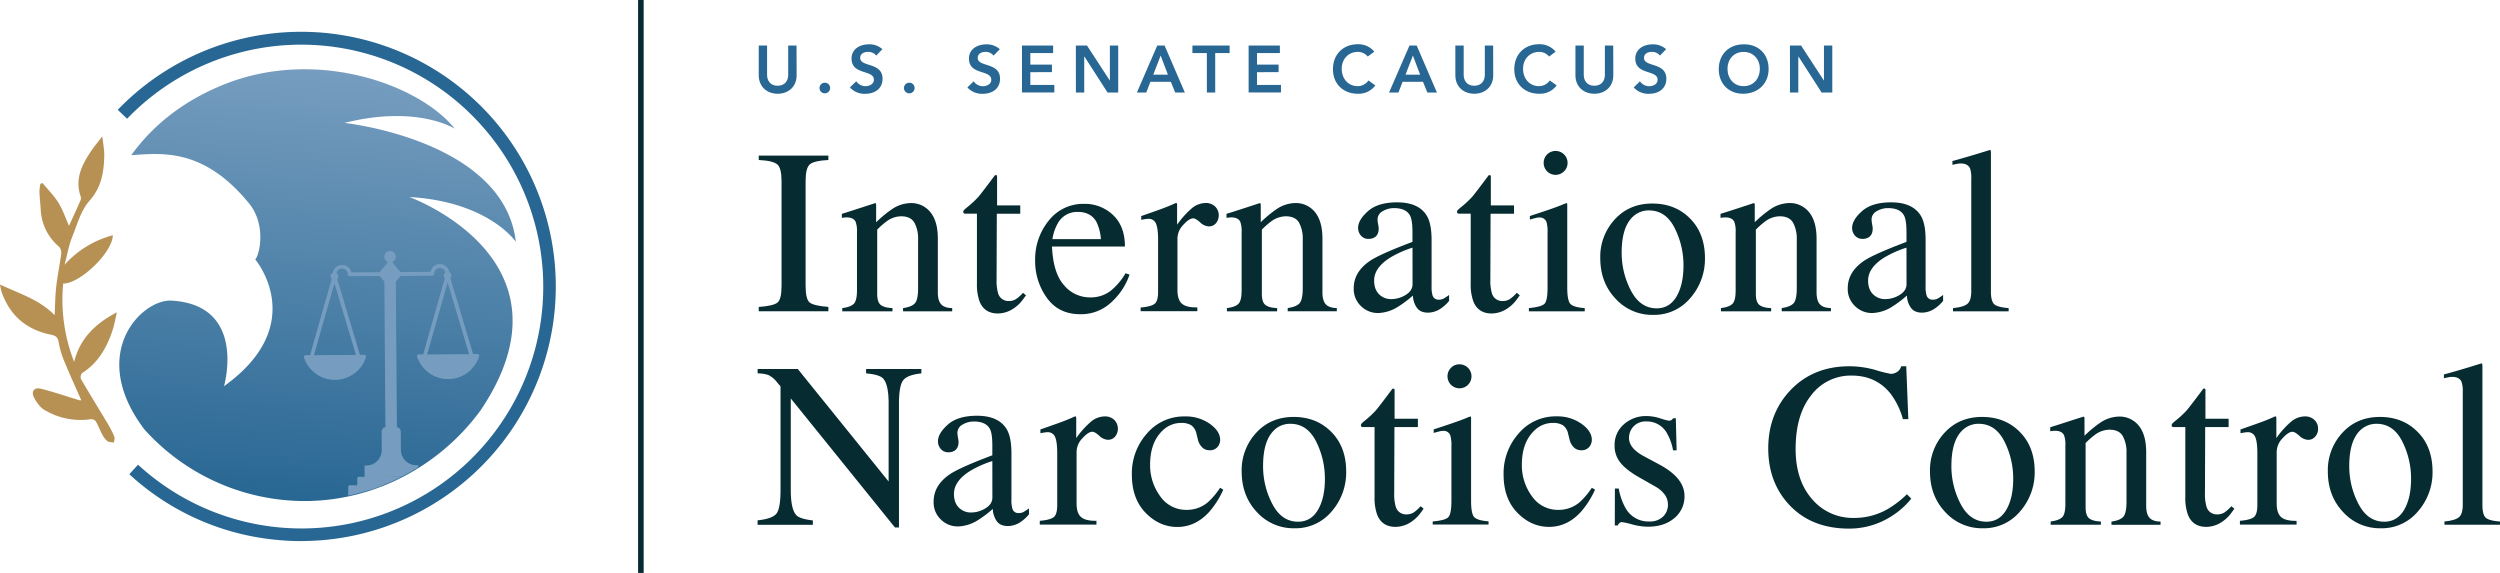 <svg id="Layer_1" data-name="Layer 1" xmlns="http://www.w3.org/2000/svg" xmlns:xlink="http://www.w3.org/1999/xlink" viewBox="0 0 1200 275"><defs><style>.cls-1{fill:#062b30;}.cls-2{fill:#286793;}.cls-3{fill:#b79154;fill-rule:evenodd;}.cls-4{fill:url(#linear-gradient);}.cls-5{fill:#769dbf;}</style><linearGradient id="linear-gradient" x1="398.62" y1="497.45" x2="398.62" y2="290.22" gradientTransform="matrix(1, 0.08, -0.08, 1, -212.07, -287.95)" gradientUnits="userSpaceOnUse"><stop offset="0" stop-color="#286793"/><stop offset="1" stop-color="#769dbf"/></linearGradient></defs><rect class="cls-1" x="306.28" width="2.68" height="275"/><path class="cls-1" d="M364.2,147.33c4.6-.33,7.58-1,8.94-2.06s2-3.74,2-8.09V86.94c0-4.15-.68-6.83-2-8S368.8,77,364.2,76.8V74.7h33.42v2.1c-4.59.22-7.57.92-8.93,2.12s-2,3.87-2,8v50.24q0,6.52,2,8.09c1.36,1,4.34,1.73,8.93,2.06v2.1H364.2Z"/><path class="cls-1" d="M404.29,147.88c2.61-.33,4.45-1,5.49-2s1.57-3.15,1.57-6.53v-28a12.86,12.86,0,0,0-.66-4.92q-1.05-2.08-4.3-2.08a9,9,0,0,0-1,.06c-.35,0-.78.09-1.3.16v-1.93q2.26-.66,10.7-3.42L420,97.53c.25,0,.41.09.47.28a3,3,0,0,1,.08.77v8.11a57.09,57.09,0,0,1,7.92-6.51,16.56,16.56,0,0,1,8.92-2.7,11.63,11.63,0,0,1,6.83,2.15q5.94,4.19,5.94,14.94v25.76c0,2.64.53,4.56,1.59,5.73s2.83,1.79,5.31,1.82v1.55H433.47v-1.55c2.68-.37,4.56-1.11,5.62-2.23s1.6-3.56,1.6-7.31V114.79a15.87,15.87,0,0,0-1.75-7.86q-1.76-3.11-6.47-3.11a11.92,11.92,0,0,0-6.58,2.2,37.42,37.42,0,0,0-4.83,4.2V141.1q0,4,1.76,5.32t5.57,1.46v1.55h-24.1Z"/><path class="cls-1" d="M489.72,98.58v4H478.47l-.11,31.77a21.26,21.26,0,0,0,.71,6.34,5.11,5.11,0,0,0,5.19,3.8,6.18,6.18,0,0,0,3.44-.94,17.66,17.66,0,0,0,3.34-3l1.43,1.21-1.21,1.65a17.44,17.44,0,0,1-6.07,5.46,13.72,13.72,0,0,1-6.17,1.6q-6.51,0-8.83-5.79a24.1,24.1,0,0,1-1.26-8.71V102.55h-6a1.63,1.63,0,0,1-.41-.33.68.68,0,0,1-.14-.44,1.37,1.37,0,0,1,.25-.86,17.28,17.28,0,0,1,1.57-1.4,48,48,0,0,0,5.49-5.1q1.68-2,7.91-10.34a1.77,1.77,0,0,1,.86.11c.09.07.14.35.14.82V98.58Z"/><path class="cls-1" d="M534.11,103.07q5.85,5.39,5.85,15.25h-35q.54,12.77,5.79,18.6a16.13,16.13,0,0,0,12.4,5.83,15.71,15.71,0,0,0,9.77-3,30.46,30.46,0,0,0,7.33-8.59l1.93.66a31.42,31.42,0,0,1-8.46,13,21.11,21.11,0,0,1-15.2,6q-10.37,0-16-7.83a30,30,0,0,1-5.65-18,29.38,29.38,0,0,1,6.56-19.14,21,21,0,0,1,17.1-8A19.51,19.51,0,0,1,534.11,103.07Zm-26.42,4.22a22,22,0,0,0-2.53,7.5h23.27a22.83,22.83,0,0,0-2.1-8.21q-2.7-4.86-9-4.86A10.56,10.56,0,0,0,507.69,107.29Z"/><path class="cls-1" d="M547.51,147.61c3.38-.3,5.62-.89,6.73-1.8s1.65-2.82,1.65-5.76V115.18q0-5.46-1-7.8a3.71,3.71,0,0,0-3.72-2.35,10.46,10.46,0,0,0-1.46.14c-.61.09-1.24.21-1.91.36v-1.82l6.44-2.26c2.2-.77,3.72-1.33,4.56-1.66,1.83-.69,3.72-1.49,5.66-2.37.26,0,.41.09.47.28a5.39,5.39,0,0,1,.08,1.16v9a42.51,42.51,0,0,1,6.83-7.67,10.56,10.56,0,0,1,6.83-2.75,6.39,6.39,0,0,1,4.59,1.68,6,6,0,0,1,.42,8,4.32,4.32,0,0,1-3.39,1.55,6.36,6.36,0,0,1-4.22-1.93c-1.42-1.29-2.53-1.93-3.34-1.93q-1.94,0-4.74,3.11a9.54,9.54,0,0,0-2.81,6.43v24.87q0,4.74,2.2,6.59t7.34,1.74v1.82H547.51Z"/><path class="cls-1" d="M588.92,147.88q3.92-.49,5.49-2t1.57-6.53v-28a12.86,12.86,0,0,0-.66-4.92q-1.05-2.08-4.3-2.08a9,9,0,0,0-1,.06c-.35,0-.78.09-1.3.16v-1.93q2.26-.66,10.7-3.42l5.19-1.71c.25,0,.41.09.46.28a2.57,2.57,0,0,1,.09.77v8.11a57.09,57.09,0,0,1,7.92-6.51,16.56,16.56,0,0,1,8.92-2.7,11.63,11.63,0,0,1,6.83,2.15q5.94,4.19,5.94,14.94v25.76c0,2.64.53,4.56,1.59,5.73s2.83,1.79,5.31,1.82v1.55H618.1v-1.55c2.68-.37,4.56-1.11,5.62-2.23s1.6-3.56,1.6-7.31V114.79a15.87,15.87,0,0,0-1.75-7.86q-1.76-3.11-6.47-3.11a12,12,0,0,0-6.59,2.2,38.15,38.15,0,0,0-4.82,4.2V141.1q0,4,1.76,5.32t5.57,1.46v1.55h-24.1Z"/><path class="cls-1" d="M657.75,125.11q5.07-3.31,20.23-9v-4.69c0-3.75-.36-6.36-1.1-7.83-1.25-2.46-3.84-3.7-7.77-3.7a10.66,10.66,0,0,0-5.35,1.44,4.54,4.54,0,0,0-2.54,4.08,14.33,14.33,0,0,0,.28,2.23,16.31,16.31,0,0,1,.27,2q0,3.09-2,4.31a5.2,5.2,0,0,1-2.76.71,4.62,4.62,0,0,1-3.8-1.62,5.62,5.62,0,0,1-1.33-3.62q0-3.85,4.78-8.08t14-4.21q10.7,0,14.5,6.94,2,3.81,2,11.09v22.11a14.86,14.86,0,0,0,.44,4.41,2.88,2.88,0,0,0,3,2.16,4.9,4.9,0,0,0,2.09-.39,20.56,20.56,0,0,0,2.87-1.88v2.87a17.65,17.65,0,0,1-3.8,3.53,11.09,11.09,0,0,1-6.29,2.1q-3.75,0-5.43-2.43a10.91,10.91,0,0,1-1.85-5.79,50.54,50.54,0,0,1-7.17,5.4,18.77,18.77,0,0,1-9.54,3,11.49,11.49,0,0,1-8.22-3.33,11.27,11.27,0,0,1-3.47-8.47Q649.75,130.46,657.75,125.11ZM678,118.87a50.63,50.63,0,0,0-10.47,4.64q-7.95,4.9-7.94,11.14c0,3.34,1.1,5.81,3.3,7.39a8.06,8.06,0,0,0,4.8,1.54,13.2,13.2,0,0,0,7-2q3.33-2,3.33-5.18Z"/><path class="cls-1" d="M726.73,98.58v4H715.48l-.11,31.77a21.2,21.2,0,0,0,.72,6.34,5.1,5.1,0,0,0,5.18,3.8,6.19,6.19,0,0,0,3.45-.94,18,18,0,0,0,3.34-3l1.43,1.21-1.21,1.65a17.53,17.53,0,0,1-6.07,5.46,13.73,13.73,0,0,1-6.18,1.6c-4.33,0-7.28-1.93-8.82-5.79a23.85,23.85,0,0,1-1.27-8.71V102.55h-6a1.63,1.63,0,0,1-.41-.33.68.68,0,0,1-.14-.44,1.32,1.32,0,0,1,.25-.86,15.88,15.88,0,0,1,1.57-1.4,48,48,0,0,0,5.49-5.1q1.68-2,7.91-10.34a1.8,1.8,0,0,1,.86.11c.09.07.13.35.13.82V98.58Z"/><path class="cls-1" d="M733.85,147.88q5.89-.56,7.44-2t1.54-7.92v-26.3a16.8,16.8,0,0,0-.49-5,3.33,3.33,0,0,0-3.48-2.26,5.76,5.76,0,0,0-1.18.11c-.39.07-1.5.36-3.34.88v-1.71l2.37-.77q9.66-3.15,13.46-4.75a7.23,7.23,0,0,1,2-.66,2.82,2.82,0,0,1,.11.83V138c0,4.2.51,6.82,1.52,7.89s3.3,1.75,6.87,2v1.55h-26.8Zm8.76-73.74a5.76,5.76,0,0,1,8.14,0,5.56,5.56,0,0,1,1.68,4.09,5.5,5.5,0,0,1-1.68,4,5.72,5.72,0,0,1-9.79-4A5.63,5.63,0,0,1,742.61,74.14Z"/><path class="cls-1" d="M775.12,105.28q7-7.59,18-7.58t18.09,7.17q7.17,7.17,7.17,19.08a28.42,28.42,0,0,1-7,19.08,22.58,22.58,0,0,1-18,8.11,23.71,23.71,0,0,1-17.92-7.78q-7.34-7.77-7.33-19.52A26.41,26.41,0,0,1,775.12,105.28Zm8.81-1.41q-5.52,5-5.53,17.32a39,39,0,0,0,4.45,18.31Q787.31,148,795.2,148q6.19,0,9.53-5.68t3.34-14.89a39.36,39.36,0,0,0-4.25-18Q799.56,101,791.5,101A11,11,0,0,0,783.93,103.87Z"/><path class="cls-1" d="M826.05,147.88q3.91-.49,5.49-2t1.57-6.53v-28a12.86,12.86,0,0,0-.66-4.92c-.7-1.39-2.14-2.08-4.3-2.08a8.72,8.72,0,0,0-1,.06c-.35,0-.79.09-1.3.16v-1.93q2.26-.66,10.7-3.42l5.18-1.71c.26,0,.42.09.47.28a2.62,2.62,0,0,1,.08.77v8.11a57,57,0,0,1,7.93-6.51,16.51,16.51,0,0,1,8.92-2.7,11.6,11.6,0,0,1,6.82,2.15q6,4.19,6,14.94v25.76c0,2.64.53,4.56,1.58,5.73s2.83,1.79,5.31,1.82v1.55H855.22v-1.55c2.69-.37,4.56-1.11,5.63-2.23s1.6-3.56,1.6-7.31V114.79a15.87,15.87,0,0,0-1.76-7.86c-1.17-2.07-3.32-3.11-6.47-3.11a11.94,11.94,0,0,0-6.58,2.2,38.82,38.82,0,0,0-4.83,4.2V141.1q0,4,1.77,5.32c1.18.9,3,1.39,5.57,1.46v1.55h-24.1Z"/><path class="cls-1" d="M894.87,125.11q5.07-3.31,20.24-9v-4.69q0-5.62-1.1-7.83c-1.25-2.46-3.84-3.7-7.78-3.7a10.69,10.69,0,0,0-5.35,1.44,4.54,4.54,0,0,0-2.53,4.08,15.28,15.28,0,0,0,.27,2.23,15.13,15.13,0,0,1,.28,2q0,3.09-2,4.31a5.2,5.2,0,0,1-2.76.71,4.66,4.66,0,0,1-3.81-1.62,5.61,5.61,0,0,1-1.32-3.62q0-3.85,4.77-8.08t14-4.21q10.69,0,14.51,6.94,2,3.81,2,11.09v22.11a14.52,14.52,0,0,0,.44,4.41,2.88,2.88,0,0,0,3,2.16,4.9,4.9,0,0,0,2.09-.39,21.18,21.18,0,0,0,2.87-1.88v2.87a17.93,17.93,0,0,1-3.81,3.53,11.06,11.06,0,0,1-6.28,2.1q-3.75,0-5.43-2.43a10.82,10.82,0,0,1-1.85-5.79,51.7,51.7,0,0,1-7.17,5.4,18.77,18.77,0,0,1-9.54,3,11.48,11.48,0,0,1-8.22-3.33,11.23,11.23,0,0,1-3.47-8.47Q886.88,130.46,894.87,125.11Zm20.24-6.24a50.73,50.73,0,0,0-10.48,4.64q-7.93,4.9-7.94,11.14c0,3.34,1.1,5.81,3.31,7.39a8,8,0,0,0,4.8,1.54,13.2,13.2,0,0,0,7-2q3.33-2,3.33-5.18Z"/><path class="cls-1" d="M937.44,147.88q5.13-.49,6.95-2.07c1.22-1,1.82-3.09,1.82-6.15V85.79a14.22,14.22,0,0,0-.6-5q-1.11-2.33-4.47-2.32a9.38,9.38,0,0,0-1.68.17c-.61.11-1.37.27-2.29.49V77.29q7.44-2,17.92-5.29a.42.42,0,0,1,.47.33,7.21,7.21,0,0,1,.08,1.43v66.12q0,4.8,1.66,6.21c1.1.94,3.38,1.53,6.84,1.79v1.55h-26.7Z"/><path class="cls-1" d="M363.65,249.76q7-.72,9-3.17t2-11.38V185.45l-1.55-1.81a12.38,12.38,0,0,0-4.22-3.61,16.16,16.16,0,0,0-5.21-.8v-2.1h19.27l43.6,54V193.64c0-6.18-.92-10.19-2.75-12.06-1.22-1.2-3.9-2-8.06-2.35v-2.1h26.53v2.1c-4.3.44-7.17,1.48-8.6,3.14s-2.15,5.44-2.15,11.36v59.45h-1.93l-50-61.93v44q0,9.25,2.7,12.06,1.77,1.82,7.89,2.48v2.1H363.65Z"/><path class="cls-1" d="M456.08,227.54q5.07-3.31,20.24-9v-4.69q0-5.62-1.1-7.83c-1.25-2.46-3.84-3.7-7.78-3.7a10.69,10.69,0,0,0-5.35,1.44,4.54,4.54,0,0,0-2.53,4.08,15.28,15.28,0,0,0,.27,2.23,15.13,15.13,0,0,1,.28,2q0,3.09-2,4.31a5.22,5.22,0,0,1-2.76.71,4.64,4.64,0,0,1-3.81-1.62,5.61,5.61,0,0,1-1.32-3.62q0-3.85,4.77-8.07t14-4.22q10.69,0,14.5,6.94,2,3.81,2,11.09v22.11a14.56,14.56,0,0,0,.45,4.42,2.87,2.87,0,0,0,3,2.15,4.92,4.92,0,0,0,2.1-.39,21.84,21.84,0,0,0,2.87-1.87v2.86a17.93,17.93,0,0,1-3.81,3.53,11.06,11.06,0,0,1-6.28,2.1q-3.76,0-5.44-2.43a10.9,10.9,0,0,1-1.84-5.79,52.73,52.73,0,0,1-7.17,5.41,18.85,18.85,0,0,1-9.54,3,11.48,11.48,0,0,1-8.22-3.33,11.23,11.23,0,0,1-3.47-8.47Q448.09,232.89,456.08,227.54Zm20.24-6.24a50.73,50.73,0,0,0-10.48,4.64q-7.93,4.91-7.94,11.14c0,3.34,1.1,5.81,3.31,7.39A8,8,0,0,0,466,246a13.16,13.16,0,0,0,7-2q3.34-2,3.34-5.18Z"/><path class="cls-1" d="M499.09,250c3.38-.3,5.63-.89,6.73-1.8s1.65-2.82,1.65-5.76V217.61q0-5.46-1-7.8a3.71,3.71,0,0,0-3.72-2.35,10.59,10.59,0,0,0-1.46.14c-.61.09-1.24.21-1.9.36v-1.82l6.43-2.26c2.2-.77,3.72-1.33,4.56-1.66,1.83-.69,3.72-1.49,5.66-2.37.26,0,.42.09.47.28a4.79,4.79,0,0,1,.08,1.16v9a42.51,42.51,0,0,1,6.83-7.67,10.58,10.58,0,0,1,6.83-2.75,6.39,6.39,0,0,1,4.59,1.68,6,6,0,0,1,.42,8,4.32,4.32,0,0,1-3.39,1.55,6.38,6.38,0,0,1-4.22-1.93c-1.41-1.29-2.53-1.93-3.33-1.93q-1.93,0-4.75,3.11a9.59,9.59,0,0,0-2.81,6.43v24.87c0,3.16.73,5.36,2.21,6.59s3.91,1.81,7.33,1.74v1.82H499.09Z"/><path class="cls-1" d="M580.68,203.4q5,3.54,5,7.77a5.24,5.24,0,0,1-1.27,3.38,4.71,4.71,0,0,1-3.91,1.57,4.89,4.89,0,0,1-3.39-1.32,7.66,7.66,0,0,1-2.13-3.86l-.66-2.65a6.75,6.75,0,0,0-2.48-4.14A8.86,8.86,0,0,0,567,203q-6.28,0-10.62,5.49t-4.33,14.61a25,25,0,0,0,4.78,15,15.05,15.05,0,0,0,12.87,6.63,15.39,15.39,0,0,0,10.21-3.76,35.12,35.12,0,0,0,5.73-6.85l1.54.94a44,44,0,0,1-6.61,10.49q-6.68,7.4-15.44,7.39-8.61,0-15.23-6.78t-6.61-18.42a28.71,28.71,0,0,1,7.22-19.63,23.26,23.26,0,0,1,18.26-8.22A20,20,0,0,1,580.68,203.4Z"/><path class="cls-1" d="M603,207.71q7-7.58,17.95-7.58T639,207.3q7.17,7.17,7.17,19.08a28.39,28.39,0,0,1-6.95,19.08,22.6,22.6,0,0,1-18,8.11,23.71,23.71,0,0,1-17.92-7.78Q596,238,596,226.27A26.42,26.42,0,0,1,603,207.71Zm8.8-1.41q-5.52,5-5.52,17.32a38.8,38.8,0,0,0,4.45,18.31q4.44,8.49,12.35,8.49,6.18,0,9.53-5.68t3.34-14.89a39.49,39.49,0,0,0-4.25-18q-4.26-8.43-12.33-8.43A11,11,0,0,0,611.76,206.3Z"/><path class="cls-1" d="M680.58,201v4H669.33l-.11,31.77a21.26,21.26,0,0,0,.71,6.34,5.1,5.1,0,0,0,5.19,3.8,6.26,6.26,0,0,0,3.44-.93,18.13,18.13,0,0,0,3.34-3l1.43,1.21-1.21,1.66a17.65,17.65,0,0,1-6.07,5.46,13.84,13.84,0,0,1-6.17,1.59q-6.51,0-8.83-5.79a24.1,24.1,0,0,1-1.26-8.71V205h-6a1.63,1.63,0,0,1-.41-.33.68.68,0,0,1-.14-.44,1.37,1.37,0,0,1,.25-.86A17.28,17.28,0,0,1,655,202a48,48,0,0,0,5.49-5.1q1.68-2,7.91-10.34a1.77,1.77,0,0,1,.86.11c.09.07.14.35.14.82V201Z"/><path class="cls-1" d="M687.69,250.31c3.93-.36,6.41-1,7.44-2s1.55-3.61,1.55-7.91V214.08a16.7,16.7,0,0,0-.5-5,3.33,3.33,0,0,0-3.47-2.26,5.86,5.86,0,0,0-1.19.11c-.38.07-1.5.36-3.34.88v-1.71l2.38-.77q9.65-3.15,13.45-4.75a7.15,7.15,0,0,1,2-.66,3.2,3.2,0,0,1,.11.83v39.6c0,4.19.5,6.82,1.52,7.88s3.29,1.75,6.86,2v1.55h-26.8Zm8.77-73.74a5.47,5.47,0,0,1,4.08-1.7,5.76,5.76,0,1,1-5.74,5.76A5.61,5.61,0,0,1,696.46,176.57Z"/><path class="cls-1" d="M759.08,203.4q5,3.54,5,7.77a5.29,5.29,0,0,1-1.27,3.38,4.73,4.73,0,0,1-3.92,1.57,4.92,4.92,0,0,1-3.39-1.32,7.73,7.73,0,0,1-2.12-3.86l-.66-2.65a6.72,6.72,0,0,0-2.49-4.14,8.82,8.82,0,0,0-4.79-1.15q-6.28,0-10.62,5.49t-4.33,14.61a25,25,0,0,0,4.77,15,15.06,15.06,0,0,0,12.88,6.63,15.39,15.39,0,0,0,10.2-3.76,35.46,35.46,0,0,0,5.74-6.85l1.54.94A43.69,43.69,0,0,1,759,245.51q-6.68,7.4-15.44,7.39-8.59,0-15.22-6.78t-6.62-18.42a28.72,28.72,0,0,1,7.23-19.63,23.24,23.24,0,0,1,18.25-8.22A20,20,0,0,1,759.08,203.4Z"/><path class="cls-1" d="M775.15,234.49H777a28.85,28.85,0,0,0,3.41,9.65,12.5,12.5,0,0,0,11.28,6.17,9,9,0,0,0,6.52-2.29,7.81,7.81,0,0,0,2.4-5.92,8.14,8.14,0,0,0-1.38-4.47,14.07,14.07,0,0,0-4.86-4.19l-6.17-3.53q-6.78-3.65-10-7.34a12.83,12.83,0,0,1-3.2-8.71,13.05,13.05,0,0,1,4.41-10.15,15.92,15.92,0,0,1,11.08-4,21.75,21.75,0,0,1,6.43,1.1,29.63,29.63,0,0,0,3.94,1.11,2.79,2.79,0,0,0,1.44-.28,2.33,2.33,0,0,0,.77-.88h1.32l.39,15.39h-1.71a25.56,25.56,0,0,0-3-8.33,10.94,10.94,0,0,0-9.87-5.52,7.82,7.82,0,0,0-8.27,7.94q0,5.08,7.61,9l7.28,3.91q11.74,6.41,11.74,14.89a13.33,13.33,0,0,1-4.87,10.65q-4.87,4.14-12.75,4.13a29.47,29.47,0,0,1-7.48-1.1,34.17,34.17,0,0,0-5-1.1,1.63,1.63,0,0,0-1.15.47,3.07,3.07,0,0,0-.77,1.13h-1.44Z"/><path class="cls-1" d="M900.33,177.63a62.8,62.8,0,0,0,7.23,1.82,5.68,5.68,0,0,0,3-.89,4.57,4.57,0,0,0,2-2.75H915l1,25.37h-2.6A36.36,36.36,0,0,0,907.5,189q-6.94-8.72-18.69-8.72a23.75,23.75,0,0,0-19.39,9.38q-7.51,9.38-7.52,25.81,0,15.1,7.91,24.13a25.52,25.52,0,0,0,20.05,9A32.1,32.1,0,0,0,906,244.41a48.06,48.06,0,0,0,9.32-7.17l2.1,2.1a38,38,0,0,1-9.32,8.33,37.47,37.47,0,0,1-20.57,6.06q-18.19,0-28.9-11.63-9.87-10.75-9.87-26.86,0-16.49,10.42-27.69,11-11.75,28.57-11.74A45.93,45.93,0,0,1,900.33,177.63Z"/><path class="cls-1" d="M933.39,207.71q7-7.58,18-7.58t18.09,7.17q7.17,7.17,7.17,19.08a28.34,28.34,0,0,1-7,19.08,22.58,22.58,0,0,1-18,8.11,23.73,23.73,0,0,1-17.93-7.78q-7.34-7.77-7.33-19.52A26.41,26.41,0,0,1,933.39,207.71Zm8.81-1.41q-5.52,5-5.53,17.32a38.92,38.92,0,0,0,4.45,18.31q4.46,8.49,12.35,8.49,6.19,0,9.53-5.68t3.34-14.89a39.36,39.36,0,0,0-4.25-18q-4.26-8.43-12.32-8.43A11,11,0,0,0,942.2,206.3Z"/><path class="cls-1" d="M984.32,250.31q3.91-.5,5.49-2t1.57-6.53v-28a12.86,12.86,0,0,0-.66-4.92q-1.05-2.08-4.3-2.08a9,9,0,0,0-1,.06c-.35,0-.78.09-1.3.16v-1.93q2.26-.66,10.7-3.42L1000,200c.26,0,.42.09.47.28a2.57,2.57,0,0,1,.09.77v8.11a56.5,56.5,0,0,1,7.92-6.51,16.53,16.53,0,0,1,8.92-2.7,11.66,11.66,0,0,1,6.83,2.15q5.94,4.19,5.94,14.94v25.76c0,2.64.53,4.56,1.59,5.73s2.82,1.79,5.3,1.82v1.55H1013.5v-1.55c2.68-.36,4.55-1.11,5.62-2.23s1.6-3.56,1.6-7.31V217.22a15.8,15.8,0,0,0-1.76-7.85c-1.17-2.08-3.32-3.12-6.47-3.12a11.94,11.94,0,0,0-6.58,2.2,38.15,38.15,0,0,0-4.82,4.2v30.88c0,2.65.58,4.42,1.76,5.32s3,1.39,5.57,1.46v1.55h-24.1Z"/><path class="cls-1" d="M1069.74,201v4h-11.25l-.11,31.77a21.2,21.2,0,0,0,.72,6.34,5.08,5.08,0,0,0,5.18,3.8,6.27,6.27,0,0,0,3.45-.93,18.46,18.46,0,0,0,3.34-3l1.43,1.21-1.21,1.66a17.74,17.74,0,0,1-6.07,5.46,13.84,13.84,0,0,1-6.18,1.59c-4.33,0-7.28-1.93-8.82-5.79a23.85,23.85,0,0,1-1.27-8.71V205h-6a1.63,1.63,0,0,1-.41-.33.68.68,0,0,1-.14-.44,1.32,1.32,0,0,1,.25-.86,15.88,15.88,0,0,1,1.57-1.4,48,48,0,0,0,5.49-5.1q1.68-2,7.91-10.34a1.72,1.72,0,0,1,.85.11c.1.07.14.35.14.82V201Z"/><path class="cls-1" d="M1075.15,250c3.38-.3,5.62-.89,6.72-1.8s1.66-2.82,1.66-5.76V217.61q0-5.46-1-7.8a3.71,3.71,0,0,0-3.72-2.35,10.72,10.72,0,0,0-1.47.14c-.6.09-1.24.21-1.9.36v-1.82l6.43-2.26c2.2-.77,3.72-1.33,4.57-1.66,1.83-.69,3.72-1.49,5.66-2.37.26,0,.41.09.47.28a5.39,5.39,0,0,1,.08,1.16v9a42.13,42.13,0,0,1,6.83-7.67,10.56,10.56,0,0,1,6.83-2.75,6.39,6.39,0,0,1,4.59,1.68,5.58,5.58,0,0,1,1.77,4.22,5.52,5.52,0,0,1-1.36,3.8,4.32,4.32,0,0,1-3.39,1.55,6.4,6.4,0,0,1-4.22-1.93c-1.41-1.29-2.52-1.93-3.33-1.93q-1.93,0-4.74,3.11a9.56,9.56,0,0,0-2.82,6.43v24.87q0,4.74,2.21,6.59t7.33,1.74v1.82h-27.18Z"/><path class="cls-1" d="M1124.36,207.71q7-7.58,18-7.58t18.09,7.17q7.17,7.17,7.17,19.08a28.34,28.34,0,0,1-7,19.08,22.58,22.58,0,0,1-18,8.11,23.73,23.73,0,0,1-17.93-7.78q-7.34-7.77-7.33-19.52A26.41,26.41,0,0,1,1124.36,207.71Zm8.81-1.41q-5.52,5-5.53,17.32a38.92,38.92,0,0,0,4.45,18.31q4.46,8.49,12.35,8.49,6.19,0,9.53-5.68t3.34-14.89a39.36,39.36,0,0,0-4.25-18q-4.26-8.43-12.32-8.43A11,11,0,0,0,1133.17,206.3Z"/><path class="cls-1" d="M1173.31,250.31c3.42-.33,5.73-1,7-2.07s1.82-3.09,1.82-6.14V188.22a14.15,14.15,0,0,0-.61-5c-.74-1.55-2.22-2.32-4.47-2.32a9.56,9.56,0,0,0-1.68.17c-.61.11-1.37.27-2.29.49v-1.82q7.46-2,17.93-5.29a.42.42,0,0,1,.46.33,6.94,6.94,0,0,1,.09,1.43v66.13q0,4.78,1.65,6.2t6.84,1.79v1.55h-26.69Z"/><path class="cls-2" d="M382.38,36.13c0,5.46-3.92,8.87-9.09,8.87s-9.09-3.41-9.09-8.87V21.84h4V36c0,2.23,1.21,5.16,5.07,5.16s5.07-2.93,5.07-5.16V21.84h4Z"/><path class="cls-2" d="M395.91,39.7a2.5,2.5,0,0,1,2.55,2.43,2.55,2.55,0,1,1-2.55-2.43Z"/><path class="cls-2" d="M420.6,26.69a4.79,4.79,0,0,0-4-1.78c-1.85,0-3.7.83-3.7,2.9,0,4.53,10.72,1.94,10.72,10,0,4.85-3.83,7.21-8.26,7.21a9.36,9.36,0,0,1-7.4-3.06L411,39a5.32,5.32,0,0,0,4.46,2.36c1.85,0,4-1,4-3.09,0-4.94-10.72-2.11-10.72-10.17,0-4.66,4.15-6.83,8.33-6.83a9.24,9.24,0,0,1,6.47,2.33Z"/><path class="cls-2" d="M436.42,39.7A2.5,2.5,0,0,1,439,42.13a2.55,2.55,0,1,1-2.55-2.43Z"/><path class="cls-2" d="M476.92,26.69A4.76,4.76,0,0,0,473,24.91c-1.85,0-3.7.83-3.7,2.9,0,4.53,10.72,1.94,10.72,10,0,4.85-3.83,7.21-8.26,7.21a9.36,9.36,0,0,1-7.4-3.06l3-2.94a5.31,5.31,0,0,0,4.46,2.36c1.85,0,4-1,4-3.09,0-4.94-10.72-2.11-10.72-10.17,0-4.66,4.15-6.83,8.32-6.83a9.29,9.29,0,0,1,6.48,2.33Z"/><path class="cls-2" d="M490.55,21.84H505.5v3.64H494.56V31h10.37v3.64H494.56v6.12h11.52v3.63H490.55Z"/><path class="cls-2" d="M516.41,21.84h5.33l10.94,16.78h.06V21.84h4V44.42h-5.1L520.5,27.11h-.07V44.42h-4Z"/><path class="cls-2" d="M555.49,21.84H559l9.73,22.58H564.1L562,39.26H552.2l-2,5.16h-4.5Zm5.1,14-3.48-9.18-3.54,9.18Z"/><path class="cls-2" d="M579.28,25.48h-6.92V21.84h17.86v3.64H583.3V44.42h-4Z"/><path class="cls-2" d="M599.34,21.84h15v3.64H603.36V31h10.37v3.64H603.36v6.12h11.51v3.63H599.34Z"/><path class="cls-2" d="M656.53,27.14a6.13,6.13,0,0,0-4.75-2.23c-4.66,0-7.75,3.57-7.75,8.07,0,4.81,3.09,8.38,7.75,8.38a6.35,6.35,0,0,0,5.07-2.74L660.17,41a10,10,0,0,1-8.42,4c-7,0-11.93-4.72-11.93-11.77,0-7.24,5-12,11.93-12a9.83,9.83,0,0,1,7.91,3.57Z"/><path class="cls-2" d="M676.56,21.84H680l9.73,22.58h-4.6l-2.1-5.16h-9.79l-2,5.16h-4.5Zm5.11,14-3.48-9.18-3.54,9.18Z"/><path class="cls-2" d="M716.75,36.13c0,5.46-3.92,8.87-9.09,8.87s-9.09-3.41-9.09-8.87V21.84h4V36c0,2.23,1.21,5.16,5.07,5.16s5.07-2.93,5.07-5.16V21.84h4Z"/><path class="cls-2" d="M743.58,27.14a6.14,6.14,0,0,0-4.76-2.23c-4.65,0-7.75,3.57-7.75,8.07,0,4.81,3.1,8.38,7.75,8.38a6.37,6.37,0,0,0,5.08-2.74L747.21,41a10,10,0,0,1-8.42,4c-6.95,0-11.93-4.72-11.93-11.77,0-7.24,5-12,11.93-12a9.82,9.82,0,0,1,7.91,3.57Z"/><path class="cls-2" d="M774.39,36.13c0,5.46-3.92,8.87-9.09,8.87s-9.09-3.41-9.09-8.87V21.84h4V36c0,2.23,1.21,5.16,5.07,5.16s5.07-2.93,5.07-5.16V21.84h4Z"/><path class="cls-2" d="M796.78,26.69a4.76,4.76,0,0,0-3.95-1.78c-1.85,0-3.7.83-3.7,2.9,0,4.53,10.71,1.94,10.71,10,0,4.85-3.83,7.21-8.26,7.21a9.37,9.37,0,0,1-7.4-3.06l3-2.94a5.33,5.33,0,0,0,4.47,2.36c1.85,0,4-1,4-3.09,0-4.94-10.71-2.11-10.71-10.17,0-4.66,4.14-6.83,8.32-6.83a9.24,9.24,0,0,1,6.47,2.33Z"/><path class="cls-2" d="M836.94,21.27c7-.13,12,4.59,12,11.83,0,7-5,11.77-12,11.9S825,40.28,825,33.23C825,26,830,21.27,836.94,21.27Zm0,20.09c4.69,0,7.78-3.57,7.78-8.38,0-4.5-3.09-8.07-7.78-8.07s-7.75,3.57-7.75,8.07C829.22,37.79,832.31,41.36,837,41.36Z"/><path class="cls-2" d="M859.17,21.84h5.33l10.94,16.78h.06V21.84h4V44.42h-5.11L863.25,27.11h-.06V44.42h-4Z"/><path class="cls-2" d="M144.8,259.73c-3.56,0-7.14-.15-10.73-.47a121,121,0,0,1-72-31.63l4.19-4.57A116,116,0,0,0,233.4,62.83,116,116,0,0,0,61,57l-4.47-4.3a122.22,122.22,0,1,1,88.27,207Z"/><path class="cls-3" d="M51.5,203c-4.21-7-8.52-14-12.64-21.08a3,3,0,0,1,.54-2.84C47.08,174.23,51.26,166.9,54,158.6c.95-2.82,1.42-5.8,2.11-8.71-10.32,5.39-17.76,12.57-20.52,23.79a81.93,81.93,0,0,1-5.26-37.58c8,.13,23.69-14.86,23.83-23.19A47.59,47.59,0,0,0,31,127.07c1.32-5,2-9.18,3.55-13.06C37,108,38.76,101.12,42.89,96.46c5.85-6.6,7-13.86,7.15-21.79.07-2.79-.54-5.6-.93-9.21C47,68.17,45.41,70.09,44,72.14c-4.64,6.77-8.28,13.78-5.2,22.38a3.06,3.06,0,0,1-.3,2c-1.75,4-3.58,7.94-5.37,11.88-1.72-3.83-3-7.76-5.16-11.2S23,91,20.4,87.85l-1,.37a20.61,20.61,0,0,0-.48,3.71c.11,2.92.46,5.83.63,8.75a24.7,24.7,0,0,0,8.78,17.73,4.29,4.29,0,0,1,1.07,3.31c-.69,5.28-1.8,10.51-2.41,15.81-.51,4.4-.52,8.86-.77,13.75C18.73,143.66,9.35,141,0,136.56a32.94,32.94,0,0,0,.77,3.61c4,11.35,12,18.16,23.75,20.49,2.14.43,3.16,1.17,3.58,3.29A43.81,43.81,0,0,0,30.28,172C33,178.71,36,185.29,39,192.1a2.16,2.16,0,0,1-.73.07c-6.2-1.88-12.33-4-18.61-5.58-3.34-.84-4.91,1.4-3.21,4.49,1.2,2.16,2.84,4.51,4.9,5.69a33.57,33.57,0,0,0,22.31,4.43A2.85,2.85,0,0,1,46,202.27c1.16,2,1.93,4.15,3,6.15a10.31,10.31,0,0,0,2.55,3.33c.77.6,2.09.48,3.17.68.06-1,.46-2.18.1-3A53,53,0,0,0,51.5,203Z"/><path class="cls-4" d="M196.49,94.57c38.16,2.21,51.12,21.51,51.12,21.51C242,67.15,165.33,59,165.33,59c35.14-8.81,53,2.82,53,2.82-16.8-21.11-66-39-110.31-21.48C88.76,48,73.86,59.48,63,74.48c14.87-1,34.78-3.44,56.53,23.13,8.16,10,5.33,24.19,3,26.94,0,0,26.38,31.14-15,60.82,0,0,11.24-38.93-25.13-41.07C68,143.45,41.8,169.79,69.33,206.14a103.52,103.52,0,0,0,65.48,33.71c38.41,4.37,74.47-13.71,95.81-42.79C279.53,124.45,196.49,94.57,196.49,94.57Z"/><path class="cls-5" d="M199.85,223.31a7.38,7.38,0,0,1-7.42-7.32l-.06-8.74a2.3,2.3,0,0,0-1.85-2.25L190,135.22h0l2.25-2.77,15.22-.11a.93.93,0,0,0,.92-.93,2.76,2.76,0,0,1,5.44-.66,1.83,1.83,0,0,0-.83,1.55,1.78,1.78,0,0,0,.52,1.26S203.15,170,203.15,170.12l-1.93,0a.92.92,0,0,0-.4,0,.93.93,0,0,0-.58,1.17,15.65,15.65,0,0,0,29.74-.21.92.92,0,0,0-.59-1.16h0a1.14,1.14,0,0,0-.41,0h-1.92c0-.08-10.88-36.4-10.88-36.4a1.88,1.88,0,0,0,.5-1.28,1.83,1.83,0,0,0-1-1.61,4.6,4.6,0,0,0-9.05-.16l-14.39.1-4-4.77a2.77,2.77,0,1,0-2.05,0l-3.93,4.84-13.56.09a4.6,4.6,0,0,0-9,.28,1.85,1.85,0,0,0-1,1.63,1.9,1.9,0,0,0,.52,1.27s-10.37,36.47-10.36,36.55l-1.86,0h-.07a.92.92,0,0,0-1,1.2,15.65,15.65,0,0,0,29.74-.21.93.93,0,0,0-.6-1.16.9.9,0,0,0-.4,0l-.07,0-1.86,0c0-.09-10.88-36.41-10.88-36.41a1.82,1.82,0,0,0,.51-1.27,1.85,1.85,0,0,0-.86-1.54,2.76,2.76,0,0,1,5.45.58.93.93,0,0,0,.93.92l14.39-.1,2.22,2.65S185,205,185,205a2.3,2.3,0,0,0-1.82,2.27l.06,8.75a7.38,7.38,0,0,1-7.32,7.42H175l0,5.56,17.58-.12q4.2-2.13,8.18-4.6v-1Zm15-87.74L225.19,170l-20.18.14Zm-44,34.78-20.18.14L160.54,136Z"/><path class="cls-5" d="M171.49,229.67v4.49a.81.81,0,0,0,.81.81h5.76a105.23,105.23,0,0,0,14.65-6.11H172.3A.81.81,0,0,0,171.49,229.67Z"/><path class="cls-5" d="M167.16,233.74v4.18a103.6,103.6,0,0,0,16.52-5H168A.81.81,0,0,0,167.16,233.74Z"/></svg>